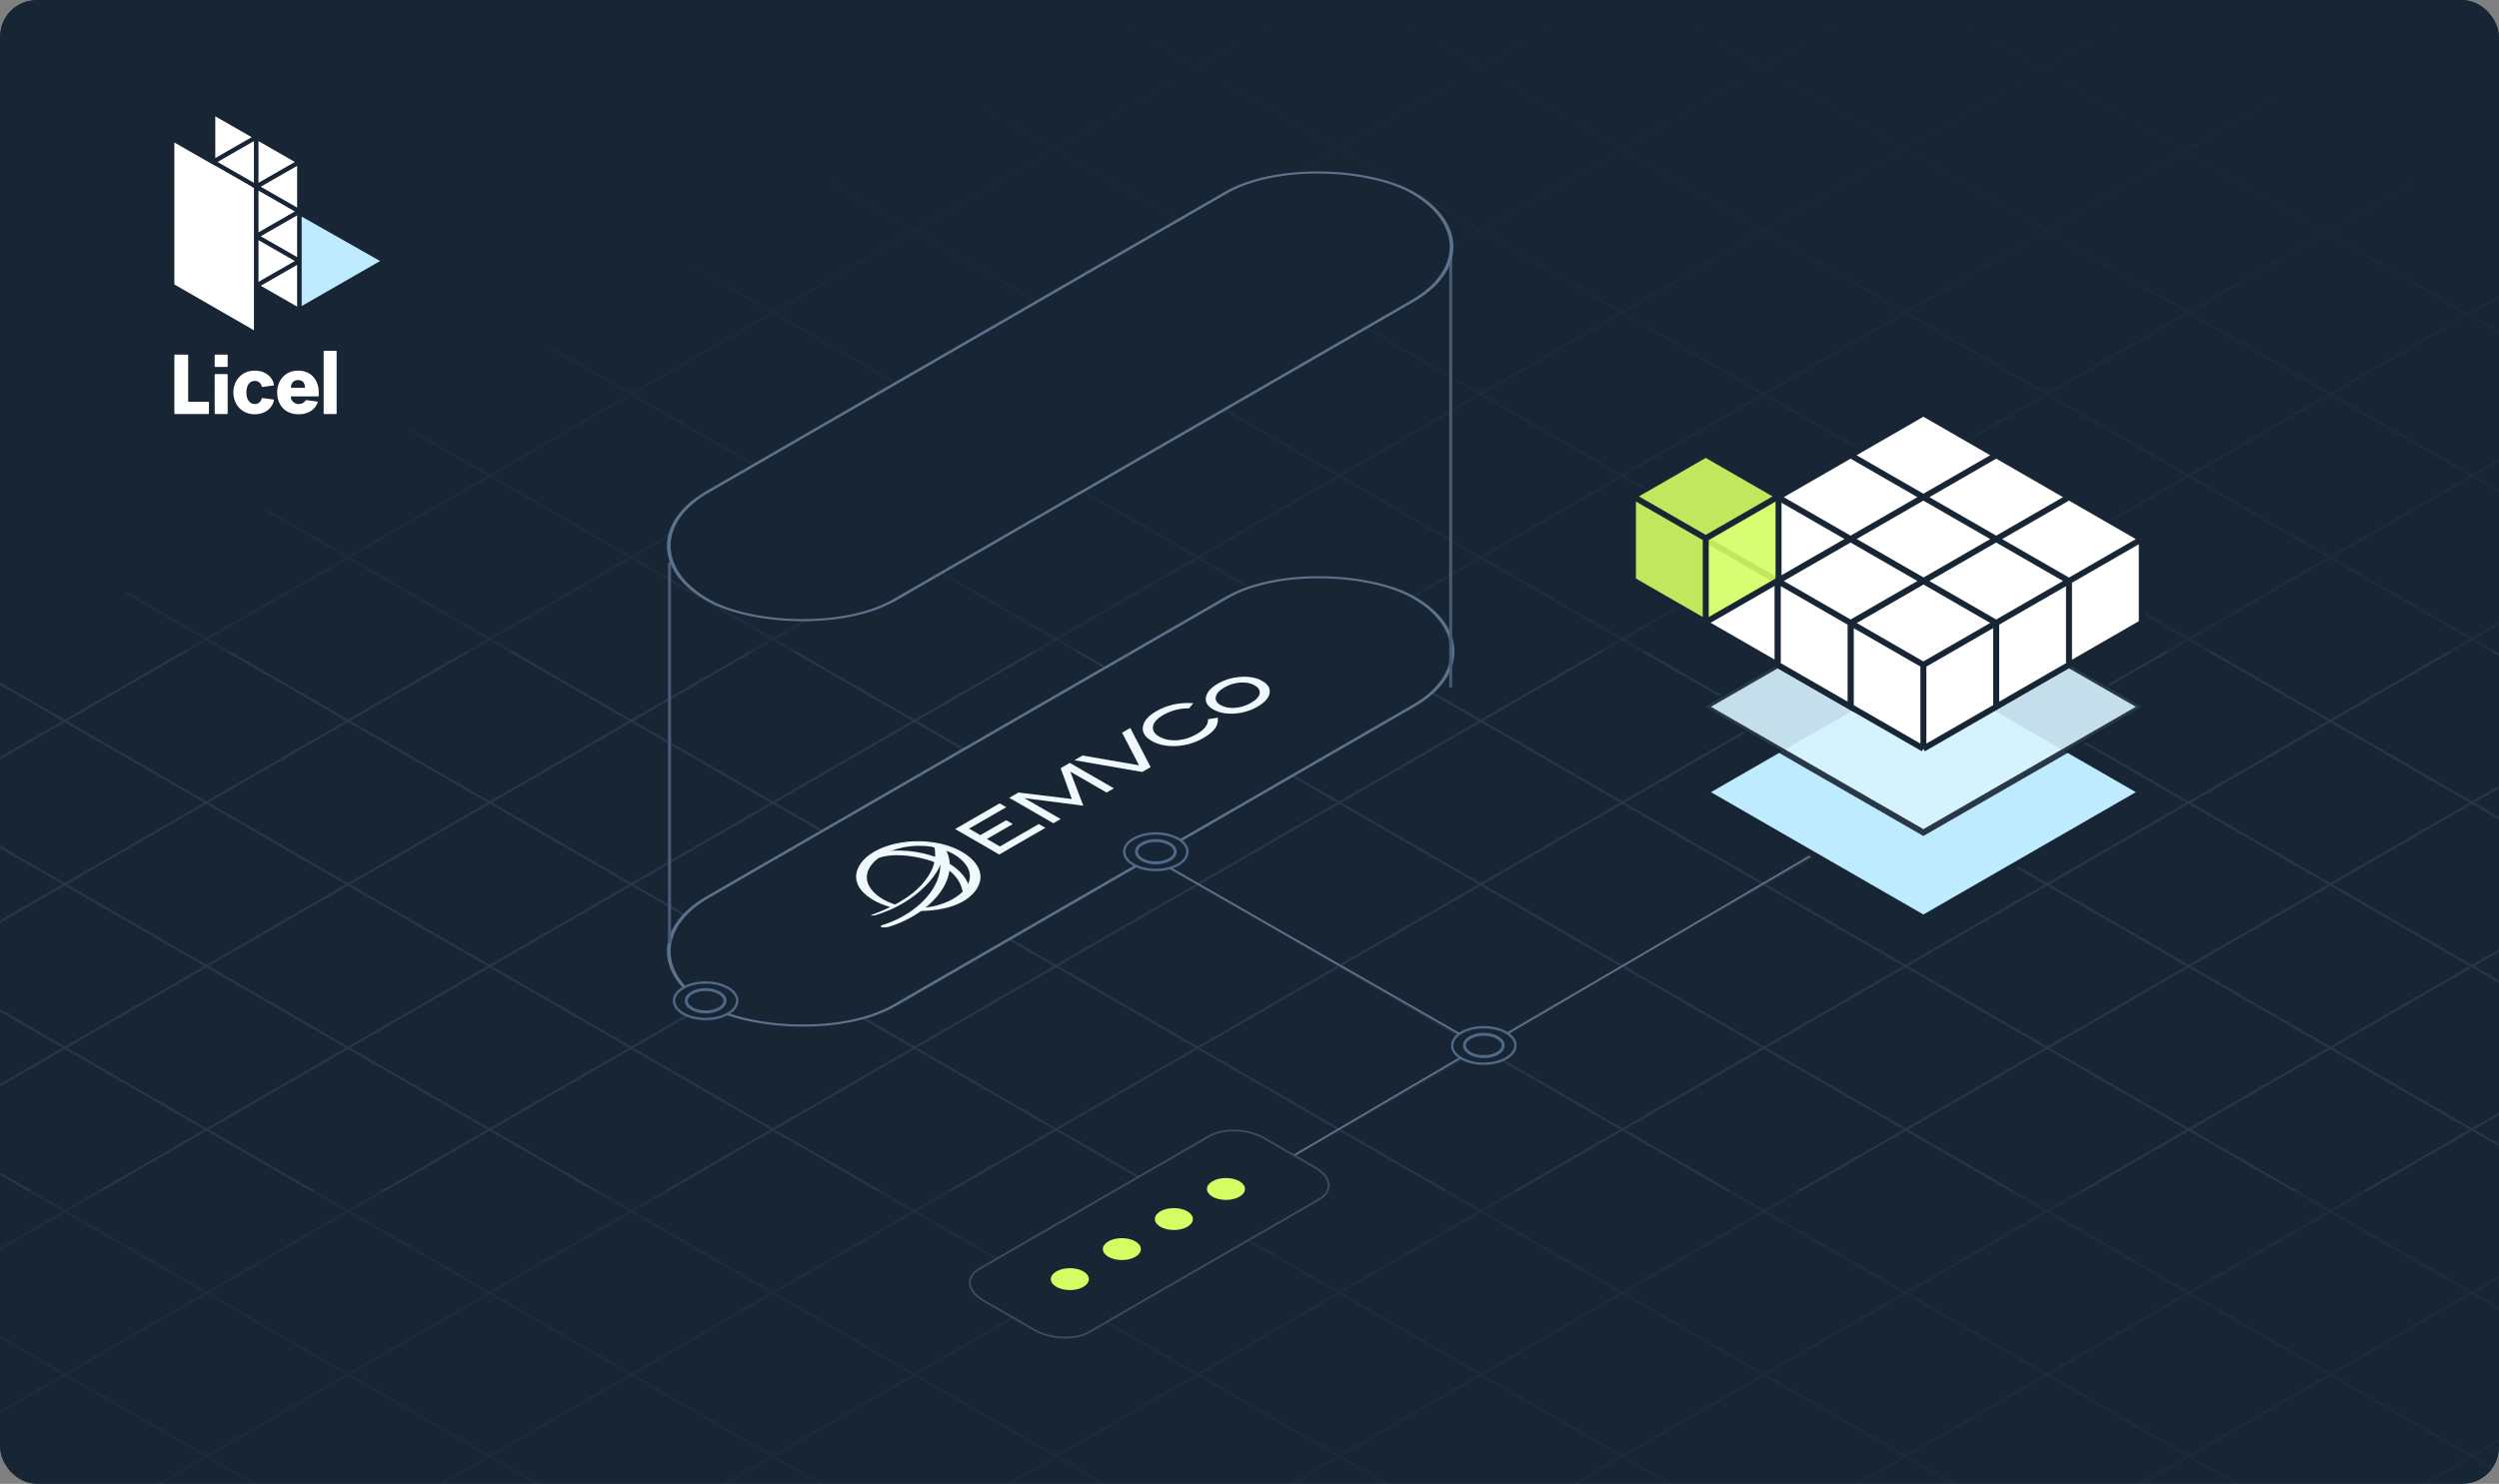 <svg width="825" height="490" viewBox="0 0 825 490" fill="none" xmlns="http://www.w3.org/2000/svg">
<rect x="0" y="0" width="825" height="490" fill="#808080" stroke="none"/>
<g clip-path="url(#clip0_1120_44114)">
<rect width="825" height="490" rx="12" fill="#A4FFFF"/>
<g clip-path="url(#clip1_1120_44114)">
<rect width="1328.83" height="690.006" transform="translate(-436 -87)" fill="#182534"/>
<g opacity="0.7" clip-path="url(#clip2_1120_44114)">
<rect width="1230.4" height="611.261" transform="translate(-337.568 -87)" fill="#182534"/>
<path d="M564.001 -75.215L-567.936 578.265" stroke="#2D3F53" stroke-width="0.698" stroke-miterlimit="10"/>
<path d="M610.703 -48.242L-521.146 605.238" stroke="#2D3F53" stroke-width="0.698" stroke-miterlimit="10"/>
<path d="M657.491 -21.266L-474.445 632.301" stroke="#2D3F53" stroke-width="0.698" stroke-miterlimit="10"/>
<path d="M704.195 5.795L-427.654 659.275" stroke="#2D3F53" stroke-width="0.698" stroke-miterlimit="10"/>
<path d="M750.982 32.767L-380.955 686.247" stroke="#2D3F53" stroke-width="0.698" stroke-miterlimit="10"/>
<path d="M797.685 59.74L-334.164 713.22" stroke="#2D3F53" stroke-width="0.698" stroke-miterlimit="10"/>
<path d="M844.474 86.717L-287.463 740.197" stroke="#2D3F53" stroke-width="0.698" stroke-miterlimit="10"/>
<path d="M891.177 113.689L-240.672 767.169" stroke="#2D3F53" stroke-width="0.698" stroke-miterlimit="10"/>
<path d="M937.968 140.662L-193.969 794.229" stroke="#2D3F53" stroke-width="0.698" stroke-miterlimit="10"/>
<path d="M984.667 167.723L-147.182 821.203" stroke="#2D3F53" stroke-width="0.698" stroke-miterlimit="10"/>
<path d="M1031.46 194.699L-100.479 848.179" stroke="#2D3F53" stroke-width="0.698" stroke-miterlimit="10"/>
<path d="M1078.16 221.668L-53.775 875.148" stroke="#2D3F53" stroke-width="0.698" stroke-miterlimit="10"/>
<path d="M1124.86 248.644L-6.986 902.124" stroke="#2D3F53" stroke-width="0.698" stroke-miterlimit="10"/>
<path d="M1171.65 275.621L39.715 929.101" stroke="#2D3F53" stroke-width="0.698" stroke-miterlimit="10"/>
<path d="M1218.35 302.589L86.506 956.157" stroke="#2D3F53" stroke-width="0.698" stroke-miterlimit="10"/>
<path d="M1265.14 329.566L133.207 983.133" stroke="#2D3F53" stroke-width="0.698" stroke-miterlimit="10"/>
<path d="M1311.85 356.627L179.996 1010.11" stroke="#2D3F53" stroke-width="0.698" stroke-miterlimit="10"/>
<path d="M1358.63 383.599L226.697 1037.08" stroke="#2D3F53" stroke-width="0.698" stroke-miterlimit="10"/>
<path d="M1405.34 410.572L273.486 1064.05" stroke="#2D3F53" stroke-width="0.698" stroke-miterlimit="10"/>
<path d="M1452.12 437.548L320.188 1091.03" stroke="#2D3F53" stroke-width="0.698" stroke-miterlimit="10"/>
<path d="M1498.83 464.521L366.979 1118.09" stroke="#2D3F53" stroke-width="0.698" stroke-miterlimit="10"/>
<path d="M1545.62 578.262L461.781 -47.45" stroke="#2D3F53" stroke-width="0.698" stroke-miterlimit="10"/>
<path d="M1584.55 548.148L507.174 -73.835" stroke="#2D3F53" stroke-width="0.698" stroke-miterlimit="10"/>
<path d="M1498.83 605.236L415.08 -20.474" stroke="#2D3F53" stroke-width="0.698" stroke-miterlimit="10"/>
<path d="M1452.13 632.3L367.939 6.303" stroke="#2D3F53" stroke-width="0.698" stroke-miterlimit="10"/>
<path d="M1405.34 659.272L321.418 33.464" stroke="#2D3F53" stroke-width="0.698" stroke-miterlimit="10"/>
<path d="M1358.64 686.246L274.537 60.382" stroke="#2D3F53" stroke-width="0.698" stroke-miterlimit="10"/>
<path d="M1311.85 713.219L228.271 87.609" stroke="#2D3F53" stroke-width="0.698" stroke-miterlimit="10"/>
<path d="M1265.15 740.193L181.568 114.631" stroke="#2D3F53" stroke-width="0.698" stroke-miterlimit="10"/>
<path d="M1218.36 767.169L134.43 141.358" stroke="#2D3F53" stroke-width="0.698" stroke-miterlimit="10"/>
<path d="M1171.65 794.23L87.728 168.384" stroke="#2D3F53" stroke-width="0.698" stroke-miterlimit="10"/>
<path d="M1124.95 821.205L41.463 195.611" stroke="#2D3F53" stroke-width="0.698" stroke-miterlimit="10"/>
<path d="M1078.16 848.174L-5.238 222.714" stroke="#2D3F53" stroke-width="0.698" stroke-miterlimit="10"/>
<path d="M1031.46 875.149L-52.379 249.437" stroke="#2D3F53" stroke-width="0.698" stroke-miterlimit="10"/>
<path d="M984.672 902.123L-98.643 276.713" stroke="#2D3F53" stroke-width="0.698" stroke-miterlimit="10"/>
<path d="M937.969 929.099L-145.346 303.689" stroke="#2D3F53" stroke-width="0.698" stroke-miterlimit="10"/>
<path d="M891.179 956.159L-192.484 330.416" stroke="#2D3F53" stroke-width="0.698" stroke-miterlimit="10"/>
<path d="M844.476 983.132L-238.752 357.688" stroke="#2D3F53" stroke-width="0.698" stroke-miterlimit="10"/>
<path d="M797.688 1010.11L-287.635 383.488" stroke="#2D3F53" stroke-width="0.698" stroke-miterlimit="10"/>
<path d="M750.989 1037.08L-331.279 412.275" stroke="#2D3F53" stroke-width="0.698" stroke-miterlimit="10"/>
<path d="M704.197 1064.05L-380.164 437.991" stroke="#2D3F53" stroke-width="0.698" stroke-miterlimit="10"/>
<path d="M657.493 1091.03L-426.432 465.263" stroke="#2D3F53" stroke-width="0.698" stroke-miterlimit="10"/>
<path d="M593.771 1107.04L-490.154 481.281" stroke="#2D3F53" stroke-width="0.698" stroke-miterlimit="10"/>
<rect x="-437.967" y="393.346" width="1419.38" height="223.44" fill="url(#paint0_linear_1120_44114)"/>
<rect width="1419.38" height="223.44" transform="matrix(1 0 0 -1 -437.967 215.185)" fill="url(#paint1_linear_1120_44114)"/>
<path d="M488.273 345.115L383.443 284.99" stroke="#7994B4" stroke-width="0.591" stroke-miterlimit="10"/>
<path d="M496.811 341.79L601.641 280.271" stroke="#7994B4" stroke-width="0.591" stroke-miterlimit="10"/>
<path d="M377.725 410.572L482.555 349.052" stroke="#7994B4" stroke-width="0.591" stroke-miterlimit="10"/>
<rect x="0.852" width="269.253" height="71.346" rx="35.673" transform="matrix(0.866 -0.5 0.866 0.5 201.952 314.543)" fill="#182534" stroke="#7994B4" stroke-width="0.984"/>
<path d="M221.031 185.656L221.031 311.648M478.922 78.365V226.997" stroke="#5C738E" stroke-width="0.984"/>
<rect x="0.852" width="268.858" height="71.346" rx="35.673" transform="matrix(0.866 -0.5 0.866 0.5 201.952 180.676)" fill="#182534" stroke="#7994B4" stroke-width="0.984"/>
</g>
<g clip-path="url(#clip3_1120_44114)">
<path d="M345.111 273.377L329.879 282.17L315.324 273.768L330.004 265.293L332.187 266.553L319.916 273.637L323.63 275.781L332.162 270.856L334.346 272.116L325.814 277.042L330.105 279.519L342.928 272.116L345.111 273.377Z" fill="#EFF8FC"/>
<path d="M367.723 260.323L365.314 261.713L353.419 254.846L353.369 254.875L357.635 266.059L338.313 263.568L338.262 263.597L350.157 270.463L347.748 271.854L333.193 263.452L336.205 261.713L353.846 263.843L350.157 253.659L353.168 251.92L367.723 260.323Z" fill="#EFF8FC"/>
<path d="M373.143 240.388L379.869 253.311L377.083 254.919L354.699 251.036L357.384 249.486L376.029 252.717L370.433 241.953L373.143 240.388Z" fill="#EFF8FC"/>
<path d="M393.945 232.204L392.54 233.914C389.504 233.87 386.643 234.595 384.008 236.116C382.001 237.275 380.896 238.52 380.646 239.853C380.42 241.172 381.072 242.302 382.678 243.229C384.334 244.185 386.292 244.59 388.55 244.446C390.809 244.301 392.992 243.62 395.125 242.388C397.684 240.911 398.914 239.274 398.814 237.506L402.026 236.985C402.201 238.303 401.9 239.491 401.122 240.549C400.344 241.635 399.04 242.678 397.208 243.736C394.648 245.213 391.837 246.083 388.876 246.314C385.464 246.575 382.553 246.025 380.169 244.648C377.835 243.301 376.881 241.621 377.383 239.621C377.785 237.883 379.265 236.275 381.8 234.812C385.464 232.755 389.504 231.871 393.945 232.204Z" fill="#EFF8FC"/>
<path d="M416.705 224.862C418.738 226.036 419.516 227.47 419.064 229.208C418.663 230.686 417.383 232.062 415.175 233.337C412.966 234.612 410.557 235.365 407.998 235.597C405.012 235.872 402.502 235.409 400.469 234.235C398.462 233.076 397.709 231.628 398.186 229.904C398.613 228.382 399.892 227.006 402.05 225.76C404.183 224.529 406.567 223.79 409.202 223.544C412.214 223.283 414.723 223.718 416.705 224.862ZM414.196 226.311C412.916 225.572 411.335 225.268 409.453 225.398C407.571 225.529 405.84 226.065 404.183 227.021C402.527 227.977 401.599 229.005 401.373 230.092C401.147 231.178 401.674 232.091 402.929 232.815C404.234 233.569 405.84 233.887 407.671 233.757C409.503 233.627 411.31 233.076 413.017 232.091C414.698 231.12 415.651 230.106 415.852 229.034C416.053 227.991 415.501 227.064 414.196 226.311Z" fill="#EFF8FC"/>
<path d="M297.036 280.072C296.033 280.304 292.745 279.565 294.126 279.203C304.414 276.393 315.681 278.812 321.177 284.157C326.798 289.662 322.582 297.34 312.294 299.832C309.006 300.629 305.468 300.933 302.055 300.788L302.281 300.426L303.134 299.818C305.167 299.803 307.3 299.528 309.358 298.977C317.338 296.804 322.156 291.473 319.445 286.49C316.384 280.898 306.622 277.754 297.036 280.072Z" fill="#EFF8FC"/>
<path d="M296.178 298.904C291.887 297.702 288.449 295.369 286.918 292.573C284.208 287.561 289.051 282.244 297.006 280.086C298.411 279.709 295.074 278.941 294.095 279.216C284.032 281.954 279.34 289.183 285.187 294.877C287.495 297.137 290.908 298.788 294.823 299.773" fill="#EFF8FC"/>
<path d="M289.079 283.678C293.947 281.534 301.024 282.432 306.043 283.881C313.571 286.054 317.536 290.545 317.912 295.282C317.987 296.311 320.447 295.963 320.396 295.036C319.97 289.661 315.403 285.026 307.147 282.432C301.375 280.636 293.194 280.057 287.749 282.476C286.419 283.041 287.674 284.316 289.079 283.678Z" fill="#EFF8FC"/>
<path d="M289.057 302.207C296.083 300.034 301.479 296.601 305.444 292.631C309.233 288.821 312.445 283.809 310.688 279.405C310.588 279.144 308.38 279.173 308.43 279.434C309.509 284.577 307.552 288.517 304.139 292.284C300.4 296.384 294.528 299.658 287.677 302.135C286.924 302.425 288.706 302.323 289.057 302.207Z" fill="#EFF8FC"/>
<path d="M293.319 305.857C308.224 301.25 317.71 288.704 311.311 279.505C311.01 279.099 308.425 279.201 308.651 279.505C314.849 288.472 305.866 301.221 291.286 305.726C290.107 306.117 292.817 306.03 293.319 305.857Z" fill="#EFF8FC" stroke="#EFF8FC" stroke-width="0.451" stroke-miterlimit="10"/>
<path d="M307.823 279.665C307.823 279.665 310.458 280.056 313.218 281.244L313.544 280.013C313.544 280.013 309.027 278.304 308.049 279.158L307.823 279.665Z" fill="#EFF8FC"/>
<path d="M289.481 297.5C281.576 292.937 280.824 285.954 288.728 281.391C296.633 276.828 309.481 276.828 317.386 281.391C325.29 285.954 325.039 293.227 317.135 297.79" stroke="#EFF8FC" stroke-width="0.363" stroke-miterlimit="10"/>
</g>
<path d="M240.319 334.733C236.244 337.085 229.639 337.085 225.564 334.733C221.489 332.38 221.489 328.561 225.564 326.209C229.639 323.856 236.244 323.856 240.319 326.209C244.394 328.561 244.394 332.38 240.319 334.733Z" fill="#182534" stroke="#4F6987" stroke-width="0.787" stroke-miterlimit="10"/>
<path d="M232.949 334.162C236.477 334.162 239.337 332.51 239.337 330.471C239.337 328.432 236.477 326.78 232.949 326.78C229.421 326.78 226.561 328.432 226.561 330.471C226.561 332.51 229.421 334.162 232.949 334.162Z" fill="#182534" stroke="#4F6987" stroke-width="0.984" stroke-miterlimit="10"/>
<path d="M388.952 285.517C384.877 287.87 378.272 287.87 374.197 285.517C370.122 283.165 370.122 279.345 374.197 276.993C378.272 274.64 384.877 274.64 388.952 276.993C393.027 279.345 393.027 283.165 388.952 285.517Z" fill="#182534" stroke="#4F6987" stroke-width="0.787" stroke-miterlimit="10"/>
<path d="M381.582 284.946C385.11 284.946 387.97 283.294 387.97 281.255C387.97 279.217 385.11 277.564 381.582 277.564C378.053 277.564 375.193 279.217 375.193 281.255C375.193 283.294 378.053 284.946 381.582 284.946Z" fill="#182534" stroke="#4F6987" stroke-width="0.984" stroke-miterlimit="10"/>
<path d="M324.625 429.452L341.422 439.15C346.784 442.246 354.888 442.579 359.533 439.898L435.513 396.032C440.158 393.351 439.576 388.668 434.214 385.571L417.417 375.874C412.054 372.777 403.95 372.445 399.306 375.126L323.326 418.992C318.681 421.673 319.262 426.356 324.625 429.452Z" fill="#182534" stroke="#3D4F5B" stroke-width="0.591" stroke-miterlimit="10"/>
<path d="M370.361 416.098C373.827 416.098 376.637 414.478 376.637 412.479C376.637 410.48 373.827 408.86 370.361 408.86C366.896 408.86 364.086 410.48 364.086 412.479C364.086 414.478 366.896 416.098 370.361 416.098Z" fill="#D4FC63"/>
<path d="M353.192 426.019C356.657 426.019 359.467 424.399 359.467 422.4C359.467 420.401 356.657 418.781 353.192 418.781C349.726 418.781 346.916 420.401 346.916 422.4C346.916 424.399 349.726 426.019 353.192 426.019Z" fill="#D4FC63"/>
<path d="M387.535 406.177C391.001 406.177 393.811 404.557 393.811 402.558C393.811 400.56 391.001 398.939 387.535 398.939C384.069 398.939 381.26 400.56 381.26 402.558C381.26 404.557 384.069 406.177 387.535 406.177Z" fill="#D4FC63"/>
<path d="M404.731 396.242C408.196 396.242 411.006 394.622 411.006 392.623C411.006 390.625 408.196 389.004 404.731 389.004C401.265 389.004 398.455 390.625 398.455 392.623C398.455 394.622 401.265 396.242 404.731 396.242Z" fill="#D4FC63"/>
<path d="M497.227 349.498C493.152 351.85 486.547 351.85 482.472 349.498C478.397 347.145 478.397 343.326 482.472 340.973C486.547 338.621 493.152 338.621 497.227 340.973C501.302 343.326 501.302 347.145 497.227 349.498Z" fill="#182534" stroke="#4F6987" stroke-width="0.787" stroke-miterlimit="10"/>
<path d="M489.857 348.927C493.385 348.927 496.245 347.274 496.245 345.236C496.245 343.197 493.385 341.544 489.857 341.544C486.329 341.544 483.469 343.197 483.469 345.236C483.469 347.274 486.329 348.927 489.857 348.927Z" fill="#182534" stroke="#4F6987" stroke-width="0.984" stroke-miterlimit="10"/>
</g>
<path d="M562.869 261.59L586.904 247.745L610.939 233.899L634.973 220.054L659.008 233.899L683.043 247.745L707.077 261.59L683.043 275.435L659.008 289.28L634.973 303.126L610.939 289.28L586.904 275.435L562.869 261.59Z" fill="#BEEBFF" stroke="#182534" stroke-width="1.969"/>
<path opacity="0.9" d="M562.869 233.398L586.904 219.553L610.939 205.707L634.973 191.862L659.008 205.707L683.043 219.553L707.077 233.398L683.043 247.243L659.008 261.088L634.973 274.934L610.939 261.088L586.904 247.243L562.869 233.398Z" fill="#D7F3FF" stroke="#182534" stroke-width="1.969"/>
<path d="M562.869 178.017L586.904 164.171L610.939 150.326L634.973 136.481L659.008 150.326L683.043 164.171L707.077 178.017V205.707L683.043 219.552L659.008 233.398L634.973 247.243L610.939 233.398L586.904 219.552L562.869 205.707V178.017Z" fill="white"/>
<path d="M586.904 164.171L562.869 178.017M586.904 164.171L610.939 178.017M586.904 164.171L610.939 150.326M562.869 178.017L586.904 191.862M562.869 178.017V205.707L586.904 219.552M586.904 191.862L610.939 178.017M586.904 191.862V219.552M586.904 191.862L610.939 205.707M610.939 178.017L634.973 164.171M610.939 178.017L634.973 191.862M610.939 150.326L634.973 164.171M610.939 150.326L634.973 136.481L659.008 150.326M634.973 164.171L659.008 178.017M634.973 164.171L659.008 150.326M586.904 219.552L610.939 233.398M659.008 178.017L634.973 191.862M659.008 178.017L683.043 164.171M659.008 178.017L683.043 191.862M634.973 191.862L610.939 205.707M634.973 191.862L659.008 205.707M610.939 205.707L634.973 219.552M610.939 205.707V233.398M683.043 164.171L659.008 150.326M683.043 164.171L707.077 178.017M634.973 219.552L659.008 205.707M634.973 219.552V247.243M659.008 205.707L683.043 191.862M659.008 205.707V233.398M683.043 191.862L707.077 178.017M683.043 191.862V219.552M707.077 178.017V205.707L683.043 219.552M634.973 247.243L610.939 233.398M634.973 247.243L659.008 233.398M659.008 233.398L683.043 219.552" stroke="#182534" stroke-width="1.969"/>
<path d="M539.086 163.92L563.121 150.075L587.155 163.92V191.61L563.121 205.456L539.086 191.61V163.92Z" fill="#D4FC63" fill-opacity="0.9"/>
<path d="M539.086 163.92L563.121 150.075L587.155 163.92M539.086 163.92L563.121 177.765M539.086 163.92V191.61L563.121 205.456M563.121 177.765L587.155 163.92M563.121 177.765V205.456M587.155 163.92V191.61L563.121 205.456" stroke="#182534" stroke-width="1.969"/>
<path d="M586.902 191.862L610.937 178.017L634.972 191.862L610.937 205.707V233.398L586.902 219.552V191.862Z" fill="white"/>
<path d="M586.902 191.862L610.937 178.017L634.972 191.862L610.937 205.707M586.902 191.862V219.552L610.937 233.398V205.707M586.902 191.862L610.937 205.707" stroke="#182534" stroke-width="1.969"/>
<path d="M99.59 101.066V71.516L125.481 86.198L99.59 101.066Z" fill="#BEEBFF"/>
<path fill-rule="evenodd" clip-rule="evenodd" d="M86.079 61.656L98.09 54.768V68.544L86.079 61.656ZM97.343 53.478L85.332 60.366V46.59L97.343 53.478ZM71.072 52.189L83.083 45.3L71.072 38.412V52.189ZM71.072 68.544V54.768L83.083 61.656L71.072 68.544ZM71.82 69.833L83.831 62.945V76.722L71.82 69.833ZM71.072 71.123L83.083 78.011L71.072 84.899V71.123ZM83.831 93.077L71.82 86.189L83.831 79.3V93.077ZM85.332 93.077V79.3L97.343 86.189L85.332 93.077ZM86.079 94.366L98.09 87.478V101.254L86.079 94.366ZM98.09 71.123V84.899L86.079 78.011L98.09 71.123ZM97.343 69.833L85.332 76.722V62.945L97.343 69.833ZM83.831 46.59V60.366L71.82 53.478L83.831 46.59Z" fill="white"/>
<path fill-rule="evenodd" clip-rule="evenodd" d="M57.565 93.937V47.054L83.831 62.107V109.057L57.565 93.937Z" fill="white"/>
<path d="M68.718 132.668H62.39C62.23 132.668 62.122 132.56 62.122 132.398L62.122 117.324C62.122 117.162 62.015 117.108 61.854 117.108H57.833C57.672 117.108 57.565 117.162 57.565 117.324L57.565 136.454C57.565 136.616 57.672 136.724 57.833 136.724H68.718C68.878 136.724 68.986 136.616 68.986 136.454V132.938C68.986 132.776 68.878 132.668 68.718 132.668Z" fill="white"/>
<path d="M70.872 123.757V136.508C70.872 136.643 70.953 136.724 71.087 136.724H74.947C75.081 136.724 75.162 136.643 75.162 136.508V123.757C75.162 123.621 75.081 123.54 74.947 123.54H71.087C70.953 123.54 70.872 123.621 70.872 123.757Z" fill="white"/>
<path d="M90.316 131.938L86.723 131.451C86.562 131.424 86.482 131.451 86.428 131.613C86.16 132.479 85.463 133.425 84.149 133.425C82.299 133.425 81.334 131.803 81.334 129.585C81.334 127.368 82.299 125.773 84.149 125.773C85.463 125.773 86.16 126.665 86.428 127.611C86.455 127.719 86.562 127.801 86.723 127.774L90.316 127.287C90.423 127.26 90.45 127.07 90.423 126.962C90.182 125.096 88.171 122.392 84.069 122.392C79.86 122.392 77.045 125.583 77.045 129.585C77.045 133.587 79.86 136.805 84.069 136.805C88.171 136.805 90.155 134.074 90.423 132.235C90.45 132.127 90.423 131.965 90.316 131.938Z" fill="white"/>
<path d="M105.224 129.504C105.224 125.908 103.079 122.392 98.387 122.392C94.178 122.392 91.497 125.61 91.497 129.585C91.497 133.587 93.963 136.805 98.628 136.805C102.114 136.805 104.178 134.94 104.902 132.857C104.956 132.722 104.875 132.641 104.741 132.614L101.149 132.127C100.938 132.074 100.823 132.356 100.681 132.52C100.28 132.983 99.633 133.425 98.548 133.425C97.395 133.425 96.028 132.479 96.028 131.127C96.028 130.964 96.082 130.91 96.216 130.91H105.009C105.143 130.91 105.224 130.829 105.224 130.694V129.504ZM98.387 125.502C99.969 125.502 100.666 126.53 100.666 127.882C100.666 127.99 100.586 128.071 100.451 128.071H96.216C96.108 128.071 96.055 127.99 96.055 127.828C96.082 126.53 96.913 125.502 98.387 125.502Z" fill="white"/>
<path d="M106.846 116.037V136.508C106.846 136.643 106.926 136.724 107.06 136.724H110.921C111.055 136.724 111.135 136.643 111.135 136.508V116.037C111.135 115.902 111.055 115.821 110.921 115.821H107.06C106.926 115.821 106.846 115.902 106.846 116.037Z" fill="white"/>
<path d="M70.872 117.324L70.872 120.967C70.872 121.102 70.953 121.184 71.087 121.184H74.947C75.081 121.184 75.162 121.102 75.162 120.967L75.162 117.324C75.162 117.189 75.081 117.108 74.947 117.108H71.087C70.952 117.108 70.872 117.189 70.872 117.324Z" fill="white"/>
</g>
<defs>
<linearGradient id="paint0_linear_1120_44114" x1="271.725" y1="393.346" x2="271.725" y2="616.786" gradientUnits="userSpaceOnUse">
<stop stop-color="#182534" stop-opacity="0.53"/>
<stop offset="1" stop-color="#182534"/>
</linearGradient>
<linearGradient id="paint1_linear_1120_44114" x1="709.692" y1="0" x2="709.692" y2="223.44" gradientUnits="userSpaceOnUse">
<stop stop-color="#182534" stop-opacity="0.53"/>
<stop offset="1" stop-color="#182534"/>
</linearGradient>
<clipPath id="clip0_1120_44114">
<rect width="825" height="490" rx="12" fill="white"/>
</clipPath>
<clipPath id="clip1_1120_44114">
<rect width="1328.83" height="690.006" fill="white" transform="translate(-436 -87)"/>
</clipPath>
<clipPath id="clip2_1120_44114">
<rect width="1230.4" height="611.261" fill="white" transform="translate(-337.568 -87)"/>
</clipPath>
<clipPath id="clip3_1120_44114">
<rect width="159.366" height="37.185" fill="white" transform="matrix(0.866 -0.5 0.866 0.5 266.801 292.892)"/>
</clipPath>
</defs>
</svg>
